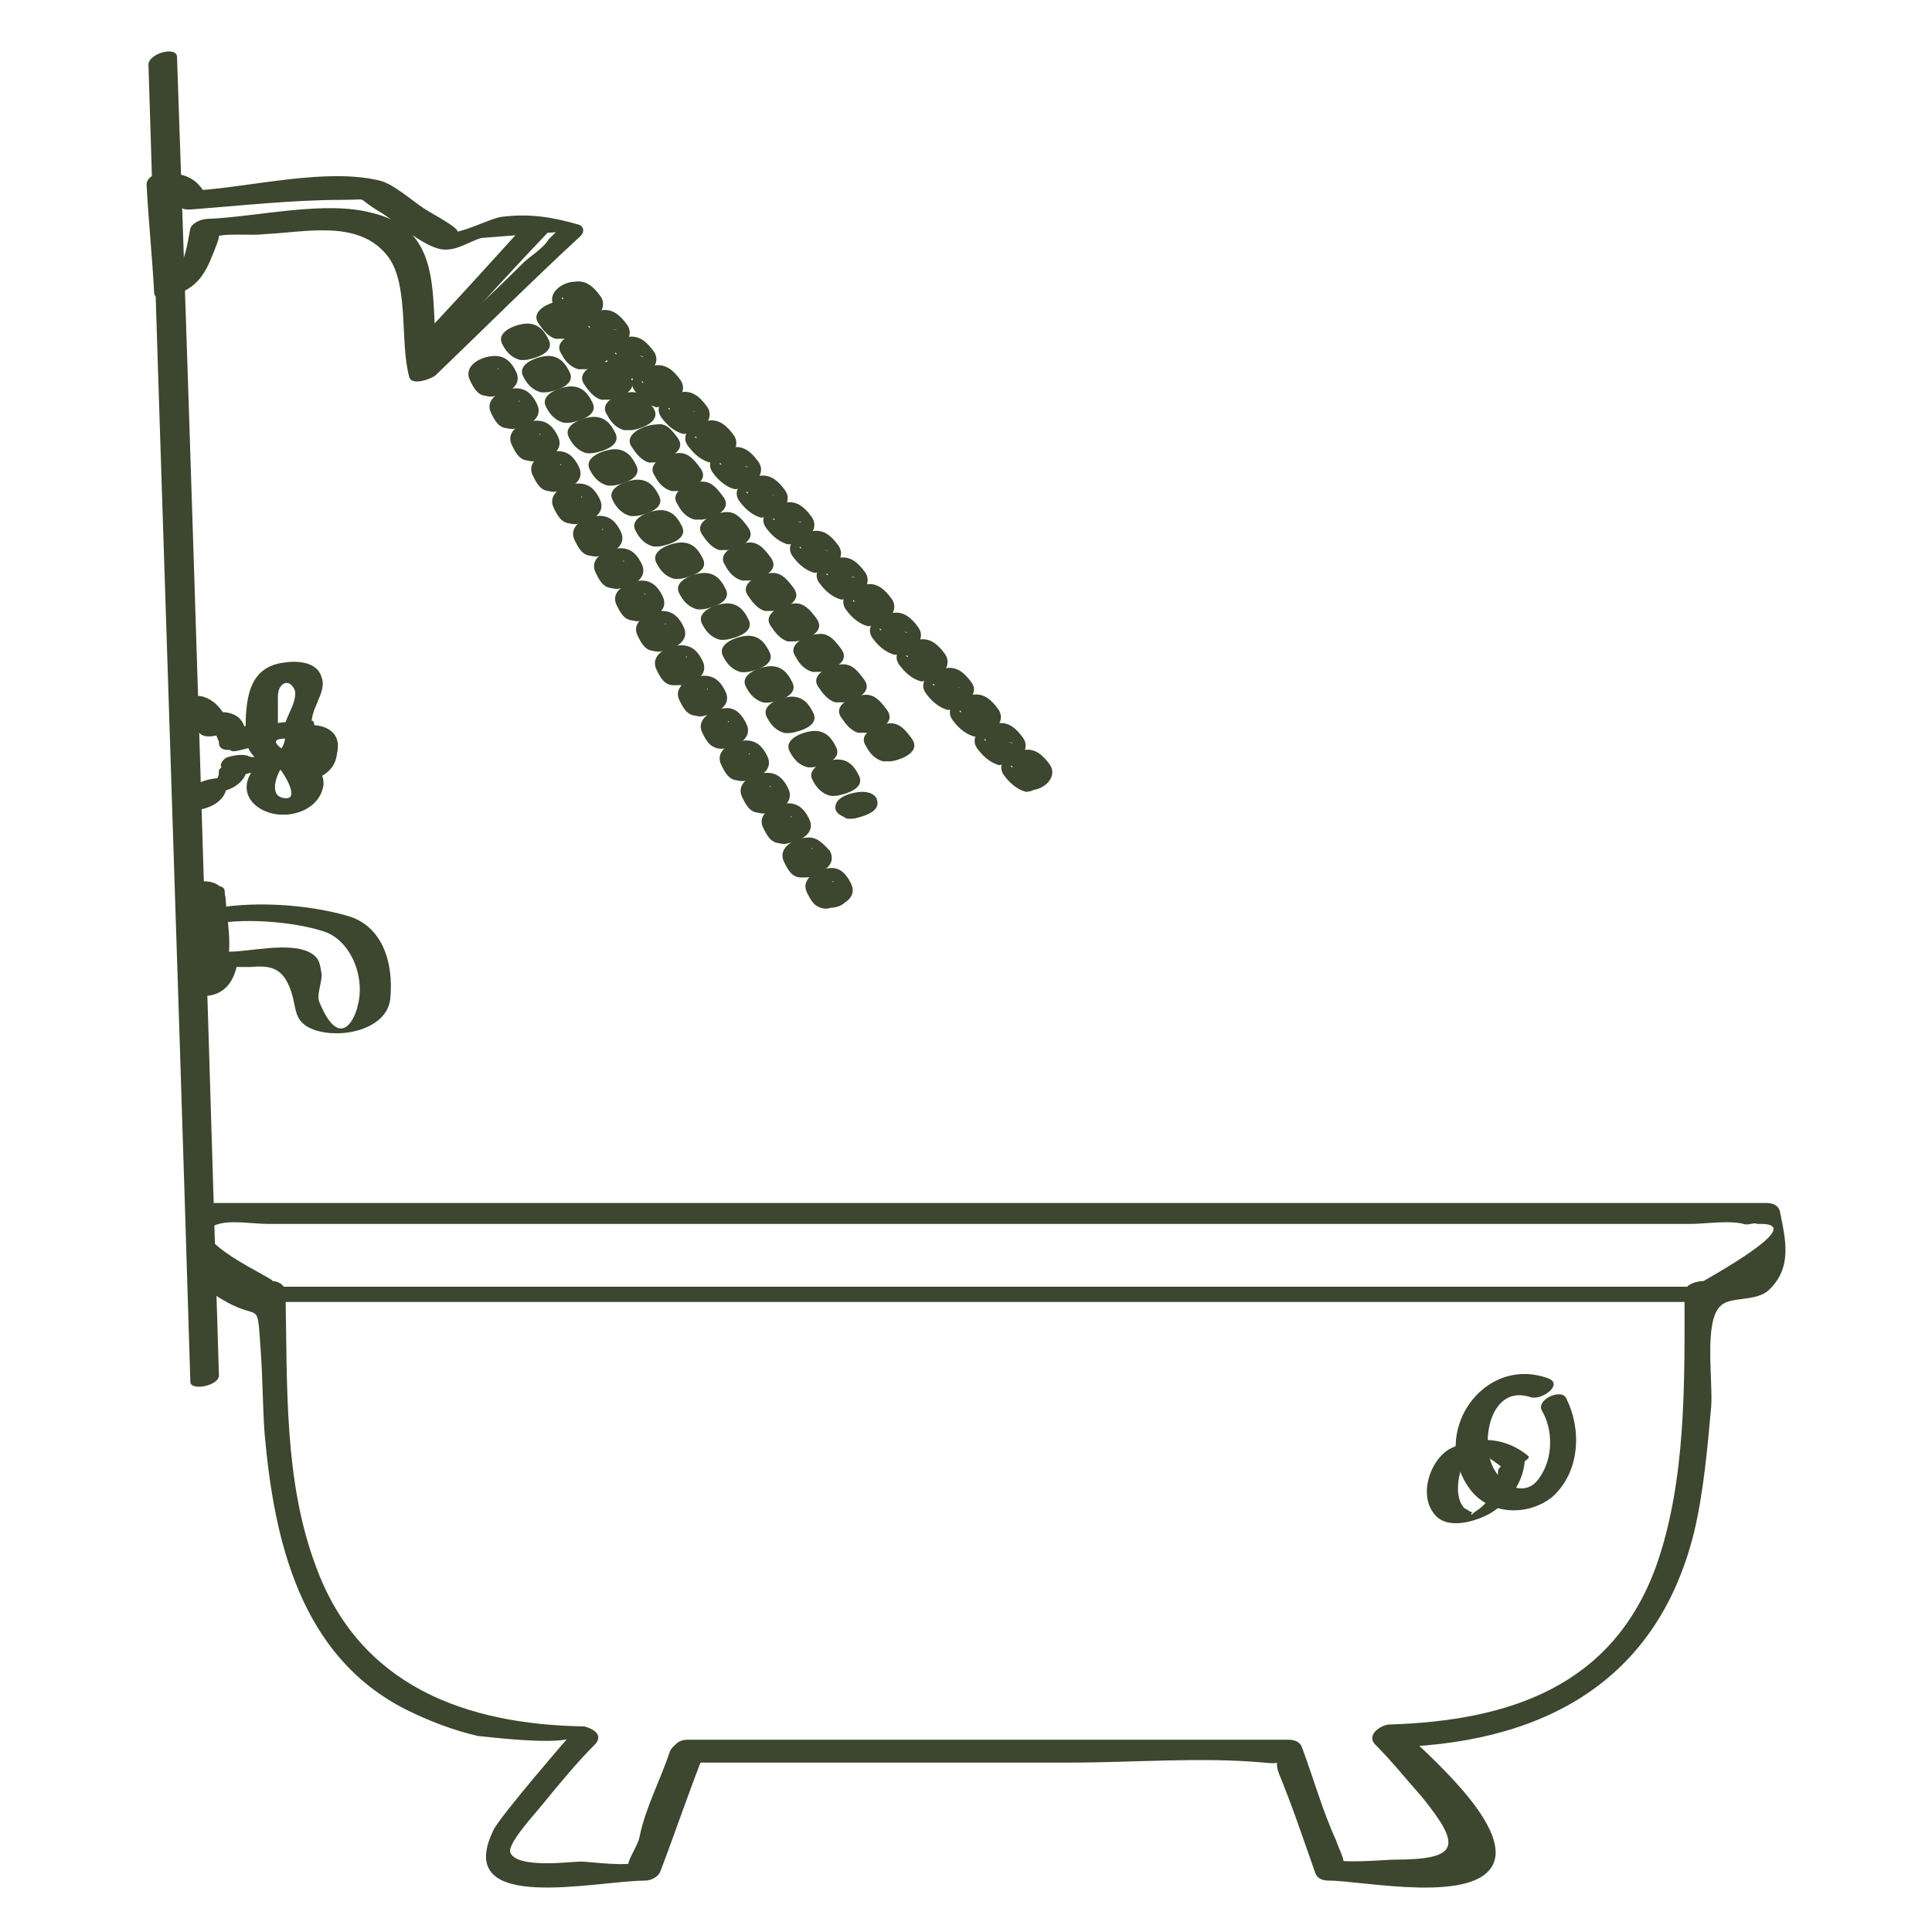 <?xml version="1.0" encoding="utf-8"?>
<!-- Generator: Adobe Illustrator 21.0.2, SVG Export Plug-In . SVG Version: 6.00 Build 0)  -->
<svg version="1.1" id="Layer_1" xmlns="http://www.w3.org/2000/svg" xmlns:xlink="http://www.w3.org/1999/xlink" x="0px" y="0px"
	 viewBox="0 0 101.5 101.5" style="enable-background:new 0 0 101.5 101.5;" xml:space="preserve">
<style type="text/css">
	.st0{fill:#3D462E;}
</style>
<g>
	<g>
		<g>
			<path class="st0" d="M35.2,92c-0.5,1.5-1.3,3-1.6,4.5c-0.1,0.6-1.2,2-0.1,1.3c-0.5,0.3-2.5,0-3,0c-0.5,0-3.4,0.4-3.7-0.5
				c-0.1-0.5,1.3-2,1.7-2.5c0.9-1.1,1.8-2.2,2.8-3.2c0.4-0.5-0.2-0.8-0.6-0.9c-6.2-0.1-11.8-2.1-14.1-8.4c-1.7-4.5-1.5-9.6-1.6-14.4
				c0-0.4-0.4-0.6-0.7-0.6c0.4,0-5.1-2.4-2.8-3c0.7-0.2,1.8,0,2.6,0c3,0,5.9,0,8.9,0c9.4,0,18.8,0,28.2,0c9.5,0,18.9,0,28.4,0
				c3.1,0,6.1,0,9.2,0c0.8,0,2-0.2,2.8,0c0.2,0.1,0.6-0.1,0.7,0c0.1,0,0.1,0,0.2,0c1.5,0,0.5,1-3,3c-0.4,0-1,0.2-1,0.6
				c0,4.7,0.1,9.9-1.5,14.4c-2.3,6.3-7.7,8.1-14,8.3c-0.4,0-1.2,0.5-0.8,1c0.9,0.9,1.7,1.9,2.5,2.8c2.1,2.6,2,3.3-1.5,3.3
				c-0.3,0-2.6,0.2-3,0c0.8,0.6,0.1-0.6,0-1c-0.7-1.5-1.2-3.3-1.8-4.9c-0.1-0.3-0.4-0.4-0.7-0.4c-10.5,0-21,0-31.6,0
				c-0.9,0-1.2,1.2-0.1,1.2c6.7,0,13.4,0,20.2,0c3.4,0,6.9-0.3,10.2,0c1.7,0.2,0.3-0.7,0.8,0.6c0.7,1.7,1.3,3.5,1.9,5.2
				c0.1,0.3,0.4,0.4,0.7,0.4c1.8,0,7.9,1.3,8.7-1c0.7-2.1-3.7-5.8-4.9-7c-0.3,0.3-0.5,0.6-0.8,1C80.7,91.7,87,88.6,89,80.5
				c0.5-2.1,0.7-4.4,0.9-6.6c0.1-1.4-0.4-4.5,0.5-5.3c0.5-0.5,1.8-0.2,2.5-0.8c1.3-1.2,0.9-2.7,0.6-4.2c-0.1-0.3-0.4-0.4-0.7-0.4
				c-27.2,0-54.5,0-81.7,0c-0.4,0-0.8,0.3-0.8,0.6c-0.6,2.4-0.4,3.5,1.6,4.6c1.8,1,1.6-0.2,1.8,2.6c0.1,1.4,0.1,2.9,0.2,4.3
				c0.5,5.7,1.9,11.7,7.4,14.5c1.2,0.6,2.5,1.1,3.8,1.4c0.1,0,5.6,0.7,5-0.2c0,0-4,4.6-4.2,5.2c-2.1,4.4,5.4,2.6,8,2.6
				c0.3,0,0.7-0.2,0.8-0.5c0.8-2.1,1.5-4.2,2.3-6.2C37,91.3,35.5,91.3,35.2,92z"/>
		</g>
	</g>
	<g>
		<g>
			<path class="st0" d="M89.5,67.6c-25,0-49.9,0-74.9,0c-0.5,0-1.7,0.8-0.6,0.8c25,0,49.9,0,74.9,0C89.4,68.3,90.5,67.6,89.5,67.6
				L89.5,67.6z"/>
		</g>
	</g>
	<g>
		<g>
			<path class="st0" d="M81,74.1c0.6,1,0.6,2.5-0.1,3.5c-0.7,1.1-1.9,0.5-2.4-0.4c-0.8-1.4-0.2-4.5,1.9-3.8c0.6,0.2,1.8-0.7,0.9-1
				c-3.4-1.2-6.2,2.9-4.1,5.8c1,1.4,3.1,1.5,4.4,0.4c1.4-1.3,1.5-3.5,0.7-5.1C82.1,72.9,80.7,73.5,81,74.1L81,74.1z"/>
		</g>
	</g>
	<g>
		<g>
			<path class="st0" d="M78.7,77.3c0,0.7-0.3,1.4-0.9,1.9c-0.1,0.1-0.3,0.2-0.4,0.3c-0.2,0.2-0.1-0.1,0,0c0.1,0.1-0.1-0.1-0.2-0.1
				c-0.1-0.1-0.2-0.1-0.3-0.2c-0.5-0.6-0.3-1.7,0-2.4c0.1-0.2,0.2-0.4,0.4-0.5c-0.2,0.1,0.1,0,0.2,0c0.5,0.1,0.9,0.4,1.3,0.7
				c0.3,0.3,1.7-0.3,1.5-0.5c-1.2-1-2.7-1.1-4.1-0.4c-1.1,0.6-1.7,2.5-0.8,3.5c0.7,0.8,2.2,0.3,2.9-0.1c1-0.6,1.7-1.6,1.8-2.7
				C80.3,76.6,78.7,76.8,78.7,77.3L78.7,77.3z"/>
		</g>
	</g>
	<g>
		<g>
			<path class="st0" d="M10.1,11c2.6-0.2,5.3-0.5,7.9-0.5c1.5,0,0.6-0.2,1.9,0.6c0.9,0.5,2.2,1.8,3.3,2c0.8,0.1,1.4-0.4,2.1-0.6
				c1.3-0.1,2.6-0.2,3.9-0.3c-0.1,0.1-0.3,0.3-0.4,0.4c-0.2,0.4-1,0.9-1.3,1.2c-1.9,1.9-3.9,3.7-5.8,5.6c0.5,0,0.9-0.1,1.4-0.1
				c-0.7-2.9,0.6-7.1-3.5-8.1c-2.5-0.7-6.1,0.2-8.7,0.3c-0.3,0-0.8,0.2-0.9,0.5c-0.2,1-0.3,2.3-1.4,2.7c0.4,0,0.7,0.1,1.1,0.1
				C9.6,13,9.4,11.1,9.3,9.3C8.9,9.5,8.6,9.7,8.2,9.9c0.4,0.3,0.8,0.6,1.2,0.9c0.3,0.5,1.8,0,1.5-0.4c-0.5-1-1.1-1.3-2.2-1.3
				C8.5,9,7.7,9.2,7.7,9.7c0.1,1.9,0.3,3.8,0.4,5.7c0,0.4,0.9,0.2,1.1,0.1c1.4-0.5,1.7-1.4,2.2-2.7c0.5-1.3-1,0-0.3-0.3
				c0.7-0.3,2-0.1,2.8-0.2c2.2-0.1,5-0.8,6.5,1.2c1.1,1.5,0.6,4.5,1.1,6.3c0.1,0.5,1.2,0.1,1.4-0.1c2.5-2.4,5-4.9,7.6-7.3
				c0.2-0.2,0.2-0.5-0.1-0.6c-1.4-0.4-2.6-0.6-4.1-0.4c-0.6,0.1-2.1,0.9-2.7,0.8c1.4,0.2-1-1-1.4-1.3c-0.6-0.4-1.5-1.2-2.2-1.4
				c-2.8-0.7-6.7,0.3-9.6,0.5C9.6,10.2,9.1,11.1,10.1,11z"/>
		</g>
	</g>
	<g>
		<g>
			<path class="st0" d="M27.4,12c-1.9,2.1-3.8,4.2-5.8,6.3C21,19,22.5,19,22.9,18.6c1.9-2.1,3.8-4.2,5.8-6.3
				C29.3,11.6,27.8,11.6,27.4,12L27.4,12z"/>
		</g>
	</g>
	<g>
		<g>
			<path class="st0" d="M54.4,40.4C54.7,40.5,54.6,40.6,54.4,40.4c0.1-0.1,0-0.1-0.1-0.2c-0.1-0.2-0.1-0.2-0.3-0.1
				c-0.2,0.1-0.4,0.1-0.6,0.2c-0.4,0.1-0.3-0.2-0.2,0c0,0.1,0.1,0.1,0.2,0.2c0,0,0.1,0.1,0.2,0.2c0,0,0,0,0,0c0.1,0.1,0.2,0,0.4-0.2
				c-0.3,0.1-0.7,0.3-0.6,0.7c0.1,0.4,0.6,0.3,0.9,0.3c0.7-0.1,1.3-0.8,0.8-1.4c-0.3-0.4-0.7-0.8-1.3-0.7c-0.7,0-1.6,0.7-1,1.4
				c0.3,0.4,0.7,0.7,1.1,0.8C54.6,41.6,55.5,40.6,54.4,40.4z"/>
			<path class="st0" d="M53,39C53.3,39,53.2,39.1,53,39c0.1-0.1,0-0.1-0.1-0.2c-0.2-0.2-0.1-0.2-0.3-0.1c-0.2,0.1-0.4,0.1-0.6,0.2
				c-0.4,0.1-0.3-0.2-0.2,0c0,0.1,0.1,0.1,0.2,0.2c0,0,0.1,0.1,0.2,0.2c0,0,0,0,0,0c0.1,0.1,0.2,0,0.4-0.2c-0.3,0.1-0.7,0.3-0.6,0.7
				c0.1,0.4,0.6,0.3,0.9,0.3c0.7-0.1,1.3-0.8,0.8-1.4c-0.3-0.4-0.7-0.8-1.3-0.7c-0.7,0-1.6,0.7-1,1.4c0.3,0.4,0.7,0.7,1.1,0.8
				C53.2,40.1,54.1,39.2,53,39z"/>
			<path class="st0" d="M51.7,37.5C51.9,37.6,51.8,37.7,51.7,37.5c0.1-0.1,0-0.1-0.1-0.2c-0.2-0.2-0.1-0.2-0.3-0.1
				c-0.2,0.1-0.4,0.1-0.6,0.2c-0.4,0.1-0.3-0.2-0.2,0c0,0.1,0.1,0.1,0.2,0.2c0,0,0.1,0.1,0.2,0.2c0,0,0,0,0,0c0.1,0.1,0.2,0,0.4-0.2
				c-0.3,0.1-0.7,0.3-0.6,0.7c0.1,0.4,0.6,0.3,0.9,0.3c0.7-0.1,1.3-0.8,0.8-1.4c-0.3-0.4-0.7-0.8-1.3-0.7c-0.7,0-1.6,0.7-1,1.4
				c0.3,0.4,0.7,0.7,1.1,0.8C51.8,38.7,52.7,37.7,51.7,37.5z"/>
			<path class="st0" d="M50.3,36.1C50.5,36.1,50.4,36.2,50.3,36.1c0.1-0.1,0-0.1-0.1-0.2c-0.2-0.2-0.1-0.2-0.3-0.1
				c-0.2,0.1-0.4,0.1-0.6,0.2c-0.4,0.1-0.3-0.2-0.2,0c0,0.1,0.1,0.1,0.2,0.2c0,0,0.1,0.1,0.2,0.2c0,0,0,0,0,0c0.1,0.1,0.2,0,0.4-0.2
				c-0.3,0.1-0.7,0.3-0.6,0.7c0.1,0.4,0.6,0.3,0.9,0.3c0.6-0.2,1.3-0.8,0.8-1.4c-0.3-0.4-0.7-0.8-1.3-0.7c-0.7,0-1.6,0.7-1,1.4
				c0.3,0.4,0.7,0.7,1.1,0.8C50.4,37.3,51.3,36.3,50.3,36.1z"/>
			<path class="st0" d="M48.9,34.6C49.1,34.7,49,34.8,48.9,34.6c0.1-0.1,0-0.1-0.1-0.2c-0.2-0.2-0.1-0.2-0.3-0.1
				c-0.2,0.1-0.4,0.1-0.6,0.2c-0.4,0.1-0.3-0.2-0.2,0c0,0.1,0.1,0.1,0.2,0.2c0,0,0.1,0.1,0.2,0.2c0,0,0,0,0,0c0.1,0.1,0.2,0,0.4-0.2
				c-0.3,0.1-0.7,0.3-0.6,0.7c0.1,0.4,0.6,0.3,0.9,0.3c0.7-0.1,1.3-0.8,0.8-1.4c-0.3-0.4-0.7-0.8-1.3-0.7c-0.7,0-1.6,0.7-1,1.4
				c0.3,0.4,0.7,0.7,1.1,0.8C49,35.8,49.9,34.8,48.9,34.6z"/>
			<path class="st0" d="M47.5,33.2C47.8,33.2,47.6,33.3,47.5,33.2c0.1-0.1,0-0.1-0.1-0.2c-0.2-0.2-0.1-0.2-0.3-0.1
				c-0.2,0.1-0.4,0.1-0.6,0.2c-0.4,0.1-0.3-0.2-0.2,0c0,0.1,0.1,0.1,0.2,0.2c0,0,0.1,0.1,0.2,0.2c0,0,0,0,0,0c0.1,0.1,0.2,0,0.4-0.2
				c-0.3,0.1-0.7,0.3-0.6,0.7c0.1,0.4,0.6,0.3,0.9,0.3c0.7-0.1,1.3-0.8,0.8-1.4c-0.3-0.4-0.7-0.8-1.3-0.7c-0.7,0-1.6,0.7-1,1.4
				c0.3,0.4,0.7,0.7,1.1,0.8C47.6,34.4,48.5,33.4,47.5,33.2z"/>
			<path class="st0" d="M46.1,31.7C46.4,31.8,46.3,31.9,46.1,31.7c0.1-0.1,0-0.1-0.1-0.2c-0.2-0.2-0.1-0.2-0.3-0.1
				c-0.2,0.1-0.4,0.1-0.6,0.2c-0.4,0.1-0.3-0.2-0.2,0c0,0.1,0.1,0.1,0.2,0.2c0,0,0.1,0.1,0.2,0.2c0,0,0,0,0,0c0.1,0.1,0.2,0,0.4-0.2
				c-0.3,0.1-0.7,0.3-0.6,0.7c0.1,0.4,0.6,0.3,0.9,0.3c0.7-0.1,1.3-0.8,0.8-1.4c-0.3-0.4-0.7-0.8-1.3-0.7c-0.7,0-1.6,0.7-1,1.4
				c0.3,0.4,0.7,0.7,1.1,0.8C46.2,32.9,47.1,31.9,46.1,31.7z"/>
			<path class="st0" d="M44.7,30.3C45,30.3,44.9,30.4,44.7,30.3c0.1-0.1,0-0.1-0.1-0.2c-0.2-0.2-0.1-0.2-0.3-0.1
				c-0.2,0.1-0.4,0.1-0.6,0.2c-0.4,0.1-0.3-0.2-0.2,0c0,0.1,0.1,0.1,0.2,0.2c0,0,0.1,0.1,0.2,0.2c0,0,0,0,0,0c0.1,0.1,0.2,0,0.4-0.2
				c-0.3,0.1-0.7,0.3-0.6,0.7c0.1,0.4,0.6,0.3,0.9,0.3c0.7-0.1,1.3-0.8,0.8-1.4c-0.3-0.4-0.7-0.8-1.3-0.7c-0.7,0-1.6,0.7-1,1.4
				c0.3,0.4,0.7,0.7,1.1,0.8C44.9,31.5,45.7,30.5,44.7,30.3z"/>
			<path class="st0" d="M43.3,28.9C43.6,28.9,43.5,29,43.3,28.9c0.1-0.1,0-0.1-0.1-0.2c-0.2-0.2-0.1-0.2-0.3-0.1
				c-0.2,0.1-0.4,0.1-0.6,0.2c-0.4,0.1-0.3-0.2-0.2,0c0,0.1,0.1,0.1,0.2,0.2c0,0,0.1,0.1,0.2,0.2c0,0,0,0,0,0c0.1,0.1,0.2,0,0.4-0.2
				c-0.3,0.1-0.7,0.3-0.6,0.7c0.1,0.4,0.6,0.3,0.9,0.3c0.7-0.1,1.3-0.8,0.8-1.4c-0.3-0.4-0.7-0.8-1.3-0.7c-0.7,0-1.6,0.7-1,1.4
				c0.3,0.4,0.7,0.7,1.1,0.8C43.5,30,44.3,29,43.3,28.9z"/>
			<path class="st0" d="M41.9,27.4C42.2,27.4,42.1,27.5,41.9,27.4c0.1-0.1,0-0.1-0.1-0.2c-0.2-0.2-0.1-0.2-0.3-0.1
				c-0.2,0.1-0.4,0.1-0.6,0.2c-0.4,0.1-0.3-0.2-0.2,0c0,0.1,0.1,0.1,0.2,0.2c0,0,0.1,0.1,0.2,0.2c0,0,0,0,0,0c0.1,0.1,0.2,0,0.4-0.2
				c-0.3,0.1-0.7,0.3-0.6,0.7c0.1,0.4,0.6,0.3,0.9,0.3c0.7-0.1,1.3-0.8,0.8-1.4c-0.3-0.4-0.7-0.8-1.3-0.7c-0.7,0-1.6,0.7-1,1.4
				c0.3,0.4,0.7,0.7,1.1,0.8C42.1,28.6,43,27.6,41.9,27.4z"/>
			<path class="st0" d="M40.5,26C40.8,26,40.7,26.1,40.5,26c0.1-0.1,0-0.1-0.1-0.2c-0.2-0.2-0.1-0.2-0.3-0.1
				c-0.2,0.1-0.4,0.1-0.6,0.2c-0.4,0.1-0.3-0.2-0.2,0c0,0.1,0.1,0.1,0.2,0.2c0,0,0.1,0.1,0.2,0.2c0,0,0,0,0,0c0.1,0.1,0.2,0,0.4-0.2
				c-0.3,0.1-0.7,0.3-0.6,0.7c0.1,0.4,0.6,0.3,0.9,0.3c0.7-0.1,1.3-0.8,0.8-1.4c-0.3-0.4-0.7-0.8-1.3-0.7c-0.7,0-1.6,0.7-1,1.4
				c0.3,0.4,0.7,0.7,1.1,0.8C40.7,27.1,41.6,26.1,40.5,26z"/>
			<path class="st0" d="M39.1,24.5C39.4,24.5,39.3,24.6,39.1,24.5c0.1-0.1,0-0.1-0.1-0.2c-0.2-0.2-0.1-0.2-0.3-0.1
				c-0.2,0.1-0.4,0.1-0.6,0.2c-0.4,0.1-0.3-0.2-0.2,0c0,0.1,0.1,0.1,0.2,0.2c0,0,0.1,0.1,0.2,0.2c0,0,0,0,0,0c0.1,0.1,0.2,0,0.4-0.2
				c-0.3,0.1-0.7,0.3-0.6,0.7c0.1,0.4,0.6,0.3,0.9,0.3c0.7-0.1,1.3-0.8,0.8-1.4c-0.3-0.4-0.7-0.8-1.3-0.7c-0.7,0-1.6,0.7-1,1.4
				c0.3,0.4,0.7,0.7,1.1,0.8C39.3,25.7,40.2,24.7,39.1,24.5z"/>
			<path class="st0" d="M37.8,23.1C38,23.1,37.9,23.2,37.8,23.1c0.1-0.1,0-0.1-0.1-0.2c-0.2-0.2-0.1-0.2-0.3-0.1
				c-0.2,0.1-0.4,0.1-0.6,0.2c-0.4,0.1-0.3-0.2-0.2,0c0,0.1,0.1,0.1,0.2,0.2c0,0,0.1,0.1,0.2,0.2c0,0,0,0,0,0c0.1,0.1,0.2,0,0.4-0.2
				c-0.3,0.1-0.7,0.3-0.6,0.7c0.1,0.4,0.6,0.3,0.9,0.3c0.7-0.1,1.3-0.8,0.8-1.4c-0.3-0.4-0.7-0.8-1.3-0.7c-0.7,0-1.6,0.7-1,1.4
				c0.3,0.4,0.7,0.7,1.1,0.8C37.9,24.2,38.8,23.2,37.8,23.1z"/>
			<path class="st0" d="M36.4,21.6C36.6,21.6,36.5,21.7,36.4,21.6c0.1-0.1,0-0.1-0.1-0.2c-0.2-0.2-0.1-0.2-0.3-0.1
				c-0.2,0.1-0.4,0.1-0.6,0.2c-0.4,0.1-0.3-0.2-0.2,0c0,0.1,0.1,0.1,0.2,0.2c0,0,0.1,0.1,0.2,0.2c0,0,0,0,0,0c0.1,0.1,0.2,0,0.4-0.2
				c-0.3,0.1-0.7,0.3-0.6,0.7c0.1,0.4,0.6,0.3,0.9,0.3c0.7-0.1,1.3-0.8,0.8-1.4c-0.3-0.4-0.7-0.8-1.3-0.7c-0.7,0-1.6,0.7-1,1.4
				c0.3,0.4,0.7,0.7,1.1,0.8C36.5,22.8,37.4,21.8,36.4,21.6z"/>
			<path class="st0" d="M35,20.2C35.2,20.2,35.1,20.3,35,20.2c0.1-0.1,0-0.1-0.1-0.2c-0.2-0.2-0.1-0.2-0.3-0.1
				c-0.2,0.1-0.4,0.1-0.6,0.2c-0.4,0.1-0.3-0.2-0.2,0c0,0.1,0.1,0.1,0.2,0.2c0,0,0.1,0.1,0.2,0.2c0,0,0,0,0,0c0.1,0.1,0.2,0,0.4-0.2
				c-0.3,0.1-0.7,0.3-0.6,0.7c0.1,0.4,0.6,0.3,0.9,0.3c0.7-0.1,1.3-0.8,0.8-1.4c-0.3-0.4-0.7-0.8-1.3-0.7c-0.7,0-1.6,0.7-1,1.4
				c0.3,0.4,0.7,0.7,1.1,0.8C35.1,21.3,36,20.3,35,20.2z"/>
			<path class="st0" d="M33.6,18.7C33.9,18.7,33.8,18.8,33.6,18.7c0.1-0.1,0-0.1-0.1-0.2c-0.2-0.2-0.1-0.2-0.3-0.1
				c-0.2,0.1-0.4,0.1-0.6,0.2c-0.4,0.1-0.3-0.2-0.2,0c0,0.1,0.1,0.1,0.2,0.2c0,0,0.1,0.1,0.2,0.2c0,0,0,0,0,0c0.1,0.1,0.2,0,0.4-0.2
				c-0.3,0.1-0.7,0.3-0.6,0.7c0.1,0.4,0.6,0.3,0.9,0.3c0.7-0.1,1.3-0.8,0.8-1.4c-0.3-0.4-0.7-0.8-1.3-0.7c-0.7,0-1.6,0.7-1,1.4
				c0.3,0.4,0.7,0.7,1.1,0.8C33.7,19.9,34.6,18.9,33.6,18.7z"/>
			<path class="st0" d="M32.2,17.3C32.5,17.3,32.4,17.4,32.2,17.3c0.1-0.1,0-0.1-0.1-0.2C32,16.9,32,16.8,31.8,17
				c-0.2,0.1-0.4,0.1-0.6,0.2c-0.4,0.1-0.3-0.2-0.2,0c0,0.1,0.1,0.1,0.2,0.2c0,0,0.1,0.1,0.2,0.2c0,0,0,0,0,0c0.1,0.1,0.2,0,0.4-0.2
				c-0.3,0.1-0.7,0.3-0.6,0.7c0.1,0.4,0.6,0.3,0.9,0.3c0.7-0.1,1.3-0.8,0.8-1.4c-0.3-0.4-0.7-0.8-1.3-0.7c-0.7,0-1.6,0.7-1,1.4
				c0.3,0.4,0.7,0.7,1.1,0.8C32.3,18.4,33.2,17.4,32.2,17.3z"/>
			<path class="st0" d="M30.8,15.8C31.1,15.9,31,15.9,30.8,15.8c0.1-0.1,0-0.1-0.1-0.2c-0.2-0.2-0.1-0.2-0.3-0.1
				c-0.2,0.1-0.4,0.1-0.6,0.2c-0.4,0.1-0.3-0.2-0.2,0c0,0.1,0.1,0.1,0.2,0.2c0,0,0.1,0.1,0.2,0.2c0,0,0,0,0,0c0.1,0.1,0.2,0,0.4-0.2
				c-0.3,0.1-0.7,0.3-0.6,0.7c0.1,0.4,0.6,0.3,0.9,0.3c0.7-0.1,1.3-0.8,0.8-1.4c-0.3-0.4-0.7-0.8-1.3-0.7c-0.7,0-1.6,0.7-1,1.4
				c0.3,0.4,0.7,0.7,1.1,0.8C31,17,31.8,16,30.8,15.8z"/>
		</g>
	</g>
	<g>
		<g>
			<path class="st0" d="M47.4,39.2c-0.1,0-0.4-0.7-0.5-0.6c-0.3,0.1-0.5,0.1-0.8,0.2c-0.1,0,0.1,0.2,0.1,0.3c0,0.1,0.2,0.4,0.3,0.3
				c0.2-0.1,0.4-0.1,0.6-0.2c0,0-0.1,0-0.1,0c-0.2,0-0.8,0.2-0.9,0.5c0,0.3,0.5,0.3,0.7,0.3c0.6-0.1,1.6-0.5,1.1-1.2
				c-0.3-0.4-0.6-0.8-1.1-0.8c-0.6,0-1.8,0.5-1.3,1.2c0.2,0.4,0.5,0.7,0.9,0.8c0.4,0,0.8,0,1.1-0.3C47.7,39.5,47.7,39.3,47.4,39.2z"
				/>
			<path class="st0" d="M46.1,37.7c-0.1,0-0.4-0.7-0.5-0.6c-0.3,0.1-0.5,0.1-0.8,0.2c-0.1,0,0.1,0.2,0.1,0.3c0,0.1,0.2,0.3,0.3,0.3
				c0.2-0.1,0.4-0.1,0.6-0.2c0,0-0.1,0-0.1,0c-0.2,0-0.8,0.2-0.9,0.5c0,0.3,0.5,0.3,0.7,0.3c0.6-0.1,1.6-0.5,1.1-1.2
				c-0.3-0.4-0.6-0.8-1.1-0.8c-0.6,0-1.8,0.5-1.3,1.2c0.2,0.3,0.5,0.7,0.9,0.8c0.4,0,0.8,0,1.1-0.3C46.5,38,46.5,37.7,46.1,37.7z"/>
			<path class="st0" d="M44.9,36.1c-0.1,0-0.4-0.7-0.5-0.6c-0.3,0.1-0.5,0.1-0.8,0.2c-0.1,0,0.1,0.2,0.1,0.3c0,0.1,0.2,0.3,0.3,0.3
				c0.2-0.1,0.4-0.1,0.6-0.2c0,0-0.1,0-0.1,0c-0.2,0-0.8,0.2-0.9,0.5c0,0.3,0.5,0.3,0.7,0.3c0.6-0.1,1.6-0.5,1.1-1.2
				c-0.3-0.4-0.6-0.8-1.1-0.8c-0.6,0-1.8,0.5-1.3,1.2c0.2,0.3,0.5,0.7,0.9,0.8c0.4,0,0.8,0,1.1-0.3C45.3,36.4,45.2,36.1,44.9,36.1z"
				/>
			<path class="st0" d="M43.7,34.5c-0.1,0-0.4-0.7-0.5-0.6c-0.3,0.1-0.5,0.1-0.8,0.2c-0.1,0,0.1,0.2,0.1,0.3c0,0.1,0.2,0.3,0.3,0.3
				c0.2-0.1,0.4-0.1,0.6-0.2c0,0-0.1,0-0.1,0c-0.2,0-0.8,0.2-0.9,0.5c0,0.3,0.5,0.3,0.7,0.3c0.6-0.1,1.6-0.5,1.1-1.2
				c-0.3-0.4-0.6-0.8-1.1-0.8c-0.6,0-1.8,0.5-1.3,1.2c0.2,0.4,0.5,0.7,0.9,0.8c0.4,0,0.8,0,1.1-0.3C44,34.8,44,34.5,43.7,34.5z"/>
			<path class="st0" d="M42.4,32.9c-0.1,0-0.4-0.7-0.5-0.6c-0.3,0.1-0.5,0.1-0.8,0.2c-0.1,0,0.1,0.2,0.1,0.3c0,0.1,0.2,0.4,0.3,0.3
				c0.2-0.1,0.4-0.1,0.6-0.2c0,0-0.1,0-0.1,0c-0.2,0-0.8,0.2-0.9,0.5c0,0.3,0.5,0.3,0.7,0.3c0.6-0.1,1.6-0.5,1.1-1.2
				c-0.3-0.4-0.6-0.8-1.1-0.8c-0.6,0-1.8,0.5-1.3,1.2c0.2,0.3,0.5,0.7,0.9,0.8c0.4,0,0.8,0,1.1-0.3C42.8,33.2,42.8,32.9,42.4,32.9z"
				/>
			<path class="st0" d="M41.2,31.3c-0.1,0-0.4-0.7-0.5-0.6c-0.3,0.1-0.5,0.1-0.8,0.2c-0.1,0,0.1,0.2,0.1,0.3c0,0.1,0.2,0.4,0.3,0.3
				c0.2-0.1,0.4-0.1,0.6-0.2c0,0-0.1,0-0.1,0c-0.2,0-0.8,0.2-0.9,0.5c0,0.3,0.5,0.3,0.7,0.3c0.6-0.1,1.6-0.5,1.1-1.2
				c-0.3-0.4-0.6-0.8-1.1-0.8c-0.6,0-1.8,0.5-1.3,1.2c0.2,0.3,0.5,0.7,0.9,0.8c0.4,0,0.8,0,1.1-0.3C41.6,31.6,41.6,31.3,41.2,31.3z"
				/>
			<path class="st0" d="M40,29.7c-0.1,0-0.4-0.7-0.5-0.6c-0.3,0.1-0.5,0.1-0.8,0.2c-0.1,0,0.1,0.2,0.1,0.3c0,0.1,0.2,0.4,0.3,0.3
				c0.2-0.1,0.4-0.1,0.6-0.2c0,0-0.1,0-0.1,0c-0.2,0-0.8,0.2-0.9,0.5c0,0.3,0.5,0.3,0.7,0.3c0.6-0.1,1.6-0.5,1.1-1.2
				c-0.3-0.4-0.6-0.8-1.1-0.8c-0.6,0-1.8,0.5-1.3,1.2c0.2,0.4,0.5,0.7,0.9,0.8c0.4,0,0.8,0,1.1-0.3C40.3,30,40.3,29.8,40,29.7z"/>
			<path class="st0" d="M38.8,28.1c-0.1,0-0.4-0.7-0.5-0.6c-0.3,0.1-0.5,0.1-0.8,0.2c-0.1,0,0.1,0.2,0.1,0.3c0,0.1,0.2,0.4,0.3,0.3
				c0.2-0.1,0.4-0.1,0.6-0.2c0,0-0.1,0-0.1,0c-0.2,0-0.8,0.2-0.9,0.5c0,0.3,0.5,0.3,0.7,0.3c0.6-0.1,1.6-0.5,1.1-1.2
				c-0.3-0.4-0.6-0.8-1.1-0.8c-0.6,0-1.8,0.5-1.3,1.2c0.2,0.3,0.5,0.7,0.9,0.8c0.4,0,0.8,0,1.1-0.3C39.1,28.4,39.1,28.2,38.8,28.1z"
				/>
			<path class="st0" d="M37.5,26.5c-0.1,0-0.4-0.7-0.5-0.6c-0.3,0.1-0.5,0.1-0.8,0.2c-0.1,0,0.1,0.2,0.1,0.3c0,0.1,0.2,0.3,0.3,0.3
				c0.2-0.1,0.4-0.1,0.6-0.2c0,0-0.1,0-0.1,0c-0.2,0-0.8,0.2-0.9,0.5c0,0.3,0.5,0.3,0.7,0.3c0.6-0.1,1.6-0.5,1.1-1.2
				c-0.3-0.4-0.6-0.8-1.1-0.8c-0.6,0-1.8,0.5-1.3,1.2c0.2,0.4,0.5,0.7,0.9,0.8c0.4,0,0.8,0,1.1-0.3C37.9,26.8,37.9,26.6,37.5,26.5z"
				/>
			<path class="st0" d="M36.3,25c-0.1,0-0.4-0.7-0.5-0.6c-0.3,0.1-0.5,0.1-0.8,0.2c-0.1,0,0.1,0.2,0.1,0.3c0,0.1,0.2,0.3,0.3,0.3
				c0.2-0.1,0.4-0.1,0.6-0.2c0,0-0.1,0-0.1,0c-0.2,0-0.8,0.2-0.9,0.5c0,0.3,0.5,0.3,0.7,0.3c0.6-0.1,1.6-0.5,1.1-1.2
				c-0.3-0.4-0.6-0.8-1.1-0.8c-0.6,0-1.8,0.5-1.3,1.2c0.2,0.4,0.5,0.7,0.9,0.8c0.4,0,0.8,0,1.1-0.3C36.7,25.2,36.6,25,36.3,25z"/>
			<path class="st0" d="M35.1,23.4c-0.1,0-0.4-0.7-0.5-0.6c-0.3,0.1-0.5,0.1-0.8,0.2c-0.1,0,0.1,0.2,0.1,0.3c0,0.1,0.2,0.4,0.3,0.3
				c0.2-0.1,0.4-0.1,0.6-0.2c0,0-0.1,0-0.1,0c-0.2,0-0.8,0.2-0.9,0.5c0,0.3,0.5,0.3,0.7,0.3c0.6-0.1,1.6-0.5,1.1-1.2
				c-0.3-0.4-0.6-0.8-1.1-0.7c-0.6,0-1.8,0.5-1.3,1.2c0.2,0.3,0.5,0.7,0.9,0.8c0.4,0,0.8,0,1.1-0.3C35.4,23.7,35.4,23.4,35.1,23.4z"
				/>
			<path class="st0" d="M33.8,21.8c-0.1,0-0.4-0.7-0.5-0.6c-0.3,0.1-0.5,0.1-0.8,0.2c-0.1,0,0.1,0.2,0.1,0.3c0,0.1,0.2,0.4,0.3,0.3
				c0.2-0.1,0.4-0.1,0.6-0.2c0,0-0.1,0-0.1,0c-0.2,0-0.8,0.2-0.9,0.5c0,0.3,0.5,0.3,0.7,0.3c0.6-0.1,1.6-0.5,1.1-1.2
				c-0.3-0.4-0.6-0.8-1.1-0.8c-0.6,0-1.8,0.5-1.3,1.2c0.2,0.4,0.5,0.7,0.9,0.8c0.4,0,0.8,0,1.1-0.3C34.2,22.1,34.2,21.8,33.8,21.8z"
				/>
			<path class="st0" d="M32.6,20.2c-0.1,0-0.4-0.7-0.5-0.6c-0.3,0.1-0.5,0.1-0.8,0.2c-0.1,0,0.1,0.2,0.1,0.3c0,0.1,0.2,0.3,0.3,0.3
				c0.2-0.1,0.4-0.1,0.6-0.2c0,0-0.1,0-0.1,0c-0.2,0-0.8,0.2-0.9,0.5c0,0.3,0.5,0.3,0.7,0.3c0.6-0.1,1.6-0.5,1.1-1.2
				C32.8,19.3,32.5,19,32,19c-0.6,0-1.8,0.5-1.3,1.2c0.2,0.3,0.5,0.7,0.9,0.8c0.4,0,0.8,0,1.1-0.3C33,20.5,33,20.2,32.6,20.2z"/>
			<path class="st0" d="M31.4,18.6c-0.1,0-0.4-0.7-0.5-0.6c-0.3,0.1-0.5,0.1-0.8,0.2c-0.1,0,0.1,0.2,0.1,0.3c0,0.1,0.2,0.4,0.3,0.3
				c0.2-0.1,0.4-0.1,0.6-0.2c0,0-0.1,0-0.1,0c-0.2,0-0.8,0.2-0.9,0.5c0,0.3,0.5,0.3,0.7,0.3c0.6-0.1,1.6-0.5,1.1-1.2
				c-0.3-0.4-0.6-0.8-1.1-0.8c-0.6,0-1.8,0.5-1.3,1.2c0.2,0.4,0.5,0.7,0.9,0.8c0.4,0,0.8,0,1.1-0.3C31.7,18.9,31.7,18.6,31.4,18.6z"
				/>
			<path class="st0" d="M30.2,17c-0.1,0-0.4-0.7-0.5-0.6c-0.3,0.1-0.5,0.1-0.8,0.2c-0.1,0,0.1,0.2,0.1,0.3c0,0.1,0.2,0.3,0.3,0.3
				c0.2-0.1,0.4-0.1,0.6-0.2c0,0-0.1,0-0.1,0c-0.2,0-0.8,0.2-0.9,0.5c0,0.3,0.5,0.3,0.7,0.3c0.6-0.1,1.6-0.5,1.1-1.2
				c-0.3-0.4-0.6-0.8-1.1-0.8c-0.6,0-1.8,0.5-1.3,1.2c0.2,0.3,0.5,0.7,0.9,0.8c0.4,0,0.8,0,1.1-0.3C30.5,17.3,30.5,17.1,30.2,17z"/>
		</g>
	</g>
	<g>
		<g>
			<path class="st0" d="M45.5,42.4c0,0-0.2-0.3-0.2-0.3c-0.3,0.1-0.5,0.1-0.8,0.2c-0.1,0-0.1,0,0,0.1c0.1,0.3,0.3,0.3,0.7,0
				c-0.2,0-0.9,0.2-0.9,0.4c0,0.3,0.5,0.2,0.6,0.2c0.4-0.1,1.2-0.3,1.2-0.8c0-0.5-0.5-0.6-0.8-0.6c-0.4,0-1.3,0.2-1.4,0.7
				c-0.1,0.4,0.3,0.6,0.7,0.7c0.3,0,0.8-0.1,1.1-0.3C45.9,42.6,45.8,42.4,45.5,42.4z"/>
			<path class="st0" d="M44.7,41.2c0,0-0.5-0.8-0.5-0.7c-0.3,0.1-0.5,0.1-0.8,0.2c-0.2,0,0.1,0.3,0.1,0.3c0.3,0.4,0.1,0.3,0.8,0.2
				c-0.2,0-0.9,0.2-0.9,0.4c0,0.3,0.5,0.2,0.6,0.2c0.5-0.1,1.5-0.4,1.1-1.1c-0.2-0.4-0.5-0.8-1.1-0.8c-0.5,0-1.7,0.4-1.3,1.1
				c0.2,0.4,0.5,0.7,0.9,0.8c0.3,0,0.8-0.1,1.1-0.3C45,41.4,45,41.3,44.7,41.2z"/>
			<path class="st0" d="M43.5,39.6c0,0-0.5-0.8-0.5-0.7c-0.3,0.1-0.5,0.1-0.8,0.2c-0.2,0,0.1,0.3,0.1,0.4c0.3,0.4,0.1,0.3,0.8,0.2
				c-0.2,0-0.9,0.2-0.9,0.4c0,0.3,0.5,0.2,0.6,0.2c0.5-0.1,1.5-0.4,1.1-1.1c-0.2-0.4-0.5-0.8-1.1-0.8c-0.5,0-1.7,0.4-1.3,1.1
				c0.2,0.4,0.5,0.7,0.9,0.8c0.3,0,0.8-0.1,1.1-0.3C43.9,39.8,43.8,39.6,43.5,39.6z"/>
			<path class="st0" d="M42.3,37.9c0,0-0.5-0.8-0.5-0.7c-0.3,0.1-0.5,0.1-0.8,0.2c-0.2,0,0.1,0.3,0.1,0.3c0.3,0.4,0.1,0.3,0.8,0.2
				c-0.2,0-0.9,0.2-0.9,0.4c0,0.3,0.5,0.2,0.6,0.2c0.5-0.1,1.5-0.4,1.1-1.1c-0.2-0.4-0.5-0.8-1.1-0.8c-0.5,0-1.7,0.4-1.3,1.1
				c0.2,0.4,0.5,0.7,0.9,0.8c0.3,0,0.8-0.1,1.1-0.3C42.7,38.1,42.7,38,42.3,37.9z"/>
			<path class="st0" d="M41.2,36.3c0,0-0.5-0.8-0.5-0.7c-0.3,0.1-0.5,0.1-0.8,0.2c-0.2,0,0.1,0.3,0.1,0.3c0.3,0.4,0.1,0.3,0.8,0.2
				c-0.2,0-0.9,0.2-0.9,0.4c0,0.3,0.5,0.2,0.6,0.2c0.5-0.1,1.5-0.4,1.1-1.1c-0.2-0.4-0.5-0.8-1.1-0.8c-0.5,0-1.7,0.4-1.3,1.1
				c0.2,0.4,0.5,0.7,0.9,0.8c0.3,0,0.8-0.1,1.1-0.3C41.5,36.5,41.5,36.4,41.2,36.3z"/>
			<path class="st0" d="M40,34.7c0,0-0.5-0.8-0.5-0.7c-0.3,0.1-0.5,0.1-0.8,0.2c-0.2,0,0.1,0.3,0.1,0.3c0.3,0.4,0.1,0.3,0.8,0.2
				c-0.2,0-0.9,0.2-0.9,0.4c0,0.3,0.5,0.2,0.6,0.2c0.5-0.1,1.5-0.4,1.1-1.1c-0.2-0.4-0.5-0.8-1.1-0.8c-0.5,0-1.7,0.4-1.3,1.1
				c0.2,0.4,0.5,0.7,0.9,0.8c0.3,0,0.8-0.1,1.1-0.3C40.4,34.9,40.3,34.7,40,34.7z"/>
			<path class="st0" d="M38.9,33c0,0-0.5-0.8-0.5-0.7c-0.3,0.1-0.5,0.1-0.8,0.2c-0.2,0,0.1,0.3,0.1,0.3c0.3,0.4,0.1,0.3,0.8,0.2
				c-0.2,0-0.9,0.2-0.9,0.4c0,0.3,0.5,0.2,0.6,0.2c0.5-0.1,1.5-0.4,1.1-1.1c-0.2-0.4-0.5-0.8-1.1-0.8c-0.5,0-1.7,0.4-1.3,1.1
				c0.2,0.4,0.5,0.7,0.9,0.8c0.3,0,0.8-0.1,1.1-0.3C39.2,33.2,39.2,33.1,38.9,33z"/>
			<path class="st0" d="M37.7,31.4c0,0-0.5-0.8-0.5-0.7c-0.3,0.1-0.5,0.1-0.8,0.2c-0.2,0,0.1,0.3,0.1,0.3c0.3,0.4,0.1,0.3,0.8,0.2
				c-0.2,0-0.9,0.2-0.9,0.4c0,0.3,0.5,0.2,0.6,0.2c0.5-0.1,1.5-0.4,1.1-1.1c-0.2-0.4-0.5-0.8-1.1-0.8c-0.5,0-1.7,0.4-1.3,1.1
				c0.2,0.4,0.5,0.7,0.9,0.8c0.3,0,0.8-0.1,1.1-0.3C38,31.6,38,31.4,37.7,31.4z"/>
			<path class="st0" d="M36.5,29.8c0,0-0.5-0.8-0.5-0.7c-0.3,0.1-0.5,0.1-0.8,0.2c-0.2,0,0.1,0.3,0.1,0.3c0.3,0.4,0.1,0.3,0.8,0.2
				c-0.2,0-0.9,0.2-0.9,0.4c0,0.3,0.5,0.2,0.6,0.2c0.5-0.1,1.5-0.4,1.1-1.1c-0.2-0.4-0.5-0.8-1.1-0.8c-0.5,0-1.7,0.4-1.3,1.1
				c0.2,0.4,0.5,0.7,0.9,0.8c0.3,0,0.8-0.1,1.1-0.3C36.9,30,36.8,29.8,36.5,29.8z"/>
			<path class="st0" d="M35.4,28.1c0,0-0.5-0.8-0.5-0.7c-0.3,0.1-0.5,0.1-0.8,0.2c-0.2,0,0.1,0.3,0.1,0.3c0.3,0.4,0.1,0.3,0.8,0.2
				c-0.2,0-0.9,0.2-0.9,0.4c0,0.3,0.5,0.2,0.6,0.2c0.5-0.1,1.5-0.4,1.1-1.1c-0.2-0.4-0.5-0.8-1.1-0.8c-0.5,0-1.7,0.4-1.3,1.1
				c0.2,0.4,0.5,0.7,0.9,0.8c0.3,0,0.8-0.1,1.1-0.3C35.7,28.3,35.7,28.2,35.4,28.1z"/>
			<path class="st0" d="M34.2,26.5c0,0-0.5-0.8-0.5-0.7c-0.3,0.1-0.5,0.1-0.8,0.2c-0.2,0,0.1,0.3,0.1,0.3c0.3,0.4,0.1,0.3,0.8,0.2
				c-0.2,0-0.9,0.2-0.9,0.4c0,0.3,0.5,0.2,0.6,0.2c0.5-0.1,1.5-0.4,1.1-1.1c-0.2-0.4-0.5-0.8-1.1-0.8c-0.5,0-1.7,0.4-1.3,1.1
				c0.2,0.4,0.5,0.7,0.9,0.8c0.3,0,0.8-0.1,1.1-0.3C34.5,26.7,34.5,26.5,34.2,26.5z"/>
			<path class="st0" d="M33,24.9c0,0-0.5-0.8-0.5-0.7c-0.3,0.1-0.5,0.1-0.8,0.2c-0.2,0,0.1,0.3,0.1,0.3c0.3,0.4,0.1,0.3,0.8,0.2
				c-0.2,0-0.9,0.2-0.9,0.4c0,0.3,0.5,0.2,0.6,0.2c0.5-0.1,1.5-0.4,1.1-1.1c-0.2-0.4-0.5-0.8-1.1-0.8c-0.5,0-1.7,0.4-1.3,1.1
				c0.2,0.4,0.5,0.7,0.9,0.8c0.3,0,0.8-0.1,1.1-0.3C33.4,25.1,33.3,24.9,33,24.9z"/>
			<path class="st0" d="M31.9,23.2c0,0-0.5-0.8-0.5-0.7c-0.3,0.1-0.5,0.1-0.8,0.2c-0.2,0,0.1,0.3,0.1,0.3c0.3,0.4,0.1,0.3,0.8,0.2
				c-0.2,0-0.9,0.2-0.9,0.4c0,0.3,0.5,0.2,0.6,0.2c0.5-0.1,1.5-0.4,1.1-1.1c-0.2-0.4-0.5-0.8-1.1-0.8c-0.5,0-1.7,0.4-1.3,1.1
				c0.2,0.4,0.5,0.7,0.9,0.8c0.3,0,0.8-0.1,1.1-0.3C32.2,23.4,32.2,23.3,31.9,23.2z"/>
			<path class="st0" d="M30.7,21.6c0,0-0.5-0.8-0.5-0.7c-0.3,0.1-0.5,0.1-0.8,0.2c-0.2,0,0.1,0.3,0.1,0.3c0.3,0.4,0.1,0.3,0.8,0.2
				c-0.2,0-0.9,0.2-0.9,0.4c0,0.3,0.5,0.2,0.6,0.2c0.5-0.1,1.5-0.4,1.1-1.1c-0.2-0.4-0.5-0.8-1.1-0.8c-0.5,0-1.7,0.4-1.3,1.1
				c0.2,0.4,0.5,0.7,0.9,0.8c0.3,0,0.8-0.1,1.1-0.3C31,21.8,31,21.6,30.7,21.6z"/>
			<path class="st0" d="M29.5,20c0,0-0.5-0.8-0.5-0.7c-0.3,0.1-0.5,0.1-0.8,0.2c-0.2,0,0.1,0.3,0.1,0.3c0.3,0.4,0.1,0.3,0.8,0.2
				c-0.2,0-0.9,0.2-0.9,0.4c0,0.3,0.5,0.2,0.6,0.2c0.5-0.1,1.5-0.4,1.1-1.1c-0.2-0.4-0.5-0.8-1.1-0.8c-0.5,0-1.7,0.4-1.3,1.1
				c0.2,0.4,0.5,0.7,0.9,0.8c0.3,0,0.8-0.1,1.1-0.3C29.9,20.2,29.8,20,29.5,20z"/>
			<path class="st0" d="M28.4,18.3c0,0-0.5-0.8-0.5-0.7c-0.3,0.1-0.5,0.1-0.8,0.2c-0.2,0,0.1,0.3,0.1,0.3c0.3,0.4,0.1,0.3,0.8,0.2
				c-0.2,0-0.9,0.2-0.9,0.4c0,0.3,0.5,0.2,0.6,0.2c0.5-0.1,1.5-0.4,1.1-1.1c-0.2-0.4-0.5-0.8-1.1-0.8c-0.5,0-1.7,0.4-1.3,1.1
				c0.2,0.4,0.5,0.7,0.9,0.8c0.3,0,0.8-0.1,1.1-0.3C28.7,18.5,28.7,18.4,28.4,18.3z"/>
		</g>
	</g>
	<g>
		<g>
			<path class="st0" d="M44.1,46.9c-0.1,0-0.2-0.3-0.2-0.3c0-0.1-0.1-0.2-0.1-0.2c-0.2-0.2,0.2-0.1-0.2,0c-0.2,0-0.4,0.1-0.6,0.1
				c-0.2,0,0,0.2,0.1,0.3c0,0.1,0.1,0.1,0.1,0.2c0,0,0,0,0,0.1c0,0.3,0.2,0.2,0.6-0.2c-0.3,0-0.8,0.2-0.9,0.5
				c-0.1,0.3,0.5,0.4,0.7,0.3c0.6-0.1,1.5-0.5,1.1-1.3c-0.2-0.4-0.5-0.8-1-0.8c-0.6,0-1.7,0.5-1.3,1.3c0.2,0.4,0.4,0.8,0.9,0.8
				c0.4,0,0.8,0,1.1-0.3C44.5,47.2,44.5,46.9,44.1,46.9z"/>
			<path class="st0" d="M43,45.2c-0.1,0-0.2-0.2-0.2-0.3c0-0.1-0.1-0.2-0.1-0.2c-0.2-0.2,0.2-0.2-0.2,0c-0.2,0-0.4,0.1-0.6,0.1
				c-0.2,0,0.1,0.2,0.1,0.3c0,0.1,0.1,0.1,0.1,0.2c0,0,0,0,0,0.1c0,0.3,0.2,0.2,0.6-0.2c-0.3,0-0.8,0.2-0.9,0.5
				c-0.1,0.3,0.5,0.4,0.7,0.3c0.6-0.1,1.5-0.5,1.1-1.3C43.3,44.4,43,44,42.5,44c-0.7,0-1.7,0.5-1.3,1.3c0.2,0.4,0.4,0.8,0.9,0.8
				c0.4,0,0.8,0,1.1-0.3C43.4,45.6,43.4,45.3,43,45.2z"/>
			<path class="st0" d="M41.9,43.5c-0.1,0-0.2-0.3-0.2-0.3c0-0.1-0.1-0.2-0.1-0.2c-0.2-0.2,0.2-0.1-0.2,0c-0.2,0-0.4,0.1-0.6,0.1
				c-0.2,0,0.1,0.2,0.1,0.3c0,0.1,0.1,0.1,0.1,0.2c0,0,0,0,0,0.1c0,0.3,0.2,0.2,0.6-0.2c-0.3,0-0.8,0.2-0.9,0.5
				c-0.1,0.3,0.5,0.4,0.7,0.3c0.6-0.1,1.5-0.5,1.1-1.3c-0.2-0.4-0.5-0.8-1.1-0.8c-0.6,0-1.7,0.5-1.3,1.3c0.2,0.4,0.4,0.8,0.9,0.8
				c0.4,0,0.8,0,1.1-0.3C42.3,43.9,42.3,43.6,41.9,43.5z"/>
			<path class="st0" d="M40.8,41.9c-0.1,0-0.2-0.2-0.2-0.3c0-0.1-0.1-0.2-0.1-0.2c-0.2-0.2,0.2-0.1-0.2,0c-0.2,0-0.4,0.1-0.6,0.1
				c-0.2,0,0.1,0.2,0.1,0.3c0,0.1,0.1,0.1,0.1,0.2c0,0,0,0,0,0.1c0,0.3,0.2,0.2,0.6-0.2c-0.3,0-0.8,0.2-0.9,0.5
				c-0.1,0.3,0.5,0.4,0.7,0.3c0.6-0.1,1.5-0.5,1.1-1.3c-0.2-0.4-0.5-0.8-1.1-0.8c-0.7,0-1.7,0.5-1.3,1.3c0.2,0.4,0.4,0.8,0.9,0.8
				c0.4,0,0.8,0,1.1-0.3C41.2,42.2,41.2,41.9,40.8,41.9z"/>
			<path class="st0" d="M39.7,40.2c-0.1,0-0.2-0.3-0.2-0.3c0-0.1-0.1-0.2-0.1-0.2c-0.2-0.2,0.2-0.1-0.2,0c-0.2,0-0.4,0.1-0.6,0.1
				c-0.2,0,0.1,0.2,0.1,0.3c0,0.1,0.1,0.1,0.1,0.2c0,0,0,0,0,0.1c0,0.3,0.2,0.2,0.6-0.2c-0.3,0-0.8,0.2-0.9,0.5
				c-0.1,0.3,0.5,0.4,0.7,0.3c0.6-0.1,1.5-0.5,1.1-1.3c-0.2-0.4-0.5-0.8-1.1-0.8c-0.7,0-1.7,0.5-1.3,1.3c0.2,0.4,0.4,0.8,0.9,0.8
				c0.4,0,0.8,0,1.1-0.3C40.1,40.5,40.1,40.2,39.7,40.2z"/>
			<path class="st0" d="M38.6,38.5c-0.1,0-0.2-0.3-0.2-0.3c0-0.1-0.1-0.2-0.1-0.2c-0.2-0.2,0.2-0.1-0.2,0c-0.2,0-0.4,0.1-0.6,0.1
				c-0.2,0,0.1,0.2,0.1,0.3c0,0.1,0.1,0.1,0.1,0.2c0,0,0,0,0,0.1c0,0.3,0.2,0.2,0.6-0.2c-0.3,0.1-0.8,0.2-0.9,0.5
				c-0.1,0.3,0.5,0.4,0.7,0.3c0.6-0.1,1.5-0.5,1.1-1.3c-0.2-0.4-0.5-0.8-1-0.8c-0.6,0-1.7,0.5-1.3,1.3c0.2,0.4,0.4,0.8,0.9,0.8
				c0.4,0,0.8,0,1.1-0.3C39,38.8,39,38.5,38.6,38.5z"/>
			<path class="st0" d="M37.5,36.8c-0.1,0-0.2-0.3-0.2-0.3c0-0.1-0.1-0.2-0.1-0.2c-0.2-0.2,0.2-0.1-0.2,0c-0.2,0-0.4,0.1-0.6,0.1
				c-0.2,0,0.1,0.2,0.1,0.3c0,0.1,0.1,0.1,0.1,0.2c0,0,0,0,0,0.1c0,0.3,0.2,0.2,0.6-0.2c-0.3,0-0.8,0.2-0.9,0.5
				c-0.1,0.3,0.5,0.4,0.7,0.3c0.6-0.1,1.5-0.5,1.1-1.3c-0.2-0.4-0.5-0.8-1.1-0.8c-0.6,0-1.7,0.5-1.3,1.3c0.2,0.4,0.4,0.8,0.9,0.8
				c0.4,0,0.8,0,1.1-0.3C37.9,37.2,37.9,36.9,37.5,36.8z"/>
			<path class="st0" d="M36.4,35.1c-0.1,0-0.2-0.2-0.2-0.3c0-0.1-0.1-0.2-0.1-0.2c-0.2-0.2,0.2-0.1-0.2,0c-0.2,0-0.4,0.1-0.6,0.1
				c-0.2,0,0.1,0.2,0.1,0.3c0,0.1,0.1,0.1,0.1,0.2c0,0,0,0,0,0.1c0,0.3,0.2,0.2,0.6-0.2c-0.3,0-0.8,0.2-0.9,0.5
				C35.1,36,35.6,36,35.8,36c0.6-0.1,1.5-0.5,1.1-1.3c-0.2-0.4-0.5-0.8-1.1-0.8c-0.7,0-1.7,0.5-1.3,1.3c0.2,0.4,0.4,0.8,0.9,0.8
				c0.4,0,0.8,0,1.1-0.3C36.8,35.5,36.8,35.2,36.4,35.1z"/>
			<path class="st0" d="M35.3,33.4c-0.1,0-0.2-0.3-0.2-0.3c0-0.1-0.1-0.2-0.1-0.2c-0.2-0.2,0.2-0.2-0.2,0c-0.2,0-0.4,0.1-0.6,0.1
				c-0.2,0,0.1,0.2,0.1,0.3c0,0.1,0.1,0.1,0.1,0.2c0,0,0,0,0,0.1c0,0.3,0.2,0.2,0.6-0.2c-0.3,0.1-0.8,0.2-0.9,0.5
				c-0.1,0.3,0.5,0.4,0.7,0.3c0.6-0.1,1.5-0.5,1.1-1.3c-0.2-0.4-0.5-0.8-1.1-0.8c-0.6,0-1.7,0.5-1.3,1.3c0.2,0.4,0.4,0.8,0.9,0.8
				c0.4,0,0.8,0,1.1-0.3C35.7,33.8,35.7,33.5,35.3,33.4z"/>
			<path class="st0" d="M34.2,31.8c-0.1,0-0.2-0.3-0.2-0.3c0-0.1-0.1-0.2-0.1-0.2c-0.2-0.2,0.2-0.1-0.2,0c-0.2,0-0.4,0.1-0.6,0.1
				c-0.2,0,0.1,0.2,0.1,0.3c0,0.1,0.1,0.1,0.1,0.2c0,0,0,0,0,0.1c0,0.3,0.2,0.2,0.6-0.2c-0.3,0-0.8,0.2-0.9,0.5
				c-0.1,0.3,0.5,0.4,0.7,0.3c0.6-0.1,1.5-0.5,1.1-1.3c-0.2-0.4-0.5-0.8-1.1-0.8c-0.6,0-1.7,0.5-1.3,1.3c0.2,0.4,0.4,0.8,0.9,0.8
				c0.4,0,0.8,0,1.1-0.3C34.6,32.1,34.6,31.8,34.2,31.8z"/>
			<path class="st0" d="M33.1,30.1c-0.1,0-0.2-0.3-0.2-0.3c0-0.1-0.1-0.2-0.1-0.2c-0.2-0.2,0.2-0.2-0.2,0c-0.2,0-0.4,0.1-0.6,0.1
				c-0.2,0,0.1,0.2,0.1,0.3c0,0.1,0.1,0.1,0.1,0.2c0,0,0,0,0,0.1c0,0.3,0.2,0.2,0.6-0.2c-0.3,0.1-0.8,0.2-0.9,0.5
				c-0.1,0.3,0.5,0.4,0.7,0.3c0.6-0.1,1.5-0.5,1.1-1.3c-0.2-0.4-0.5-0.8-1.1-0.8c-0.7,0-1.7,0.5-1.3,1.3c0.2,0.4,0.4,0.8,0.9,0.8
				c0.4,0,0.8,0,1.1-0.3C33.5,30.4,33.5,30.1,33.1,30.1z"/>
			<path class="st0" d="M32,28.4c-0.1,0-0.2-0.3-0.2-0.3c0-0.1-0.1-0.2-0.1-0.2c-0.2-0.2,0.2-0.1-0.2,0c-0.2,0-0.4,0.1-0.6,0.1
				c-0.2,0,0.1,0.2,0.1,0.3c0,0.1,0.1,0.1,0.1,0.2c0,0,0,0,0,0.1c0,0.3,0.2,0.2,0.6-0.2c-0.3,0-0.8,0.2-0.9,0.5
				c-0.1,0.3,0.5,0.4,0.7,0.3c0.6-0.1,1.5-0.5,1.1-1.3c-0.2-0.4-0.5-0.8-1.1-0.8c-0.7,0-1.7,0.5-1.3,1.3c0.2,0.4,0.4,0.8,0.9,0.8
				c0.4,0,0.8,0,1.1-0.3C32.4,28.8,32.4,28.4,32,28.4z"/>
			<path class="st0" d="M30.9,26.7c-0.1,0-0.2-0.2-0.2-0.3c0-0.1-0.1-0.2-0.1-0.2c-0.2-0.2,0.2-0.1-0.2,0c-0.2,0-0.4,0.1-0.6,0.1
				c-0.2,0,0.1,0.2,0.1,0.3c0,0.1,0.1,0.1,0.1,0.2c0,0,0,0,0,0.1c0,0.3,0.2,0.2,0.6-0.2c-0.3,0-0.8,0.2-0.9,0.5
				c-0.1,0.3,0.5,0.4,0.7,0.3c0.6-0.1,1.5-0.5,1.1-1.3c-0.2-0.4-0.5-0.8-1.1-0.8c-0.7,0-1.7,0.5-1.3,1.3c0.2,0.4,0.4,0.8,0.9,0.8
				c0.4,0,0.8,0,1.1-0.3C31.3,27.1,31.3,26.8,30.9,26.7z"/>
			<path class="st0" d="M29.8,25c-0.1,0-0.2-0.2-0.2-0.3c0-0.1-0.1-0.2-0.1-0.2c-0.2-0.2,0.2-0.1-0.2,0c-0.2,0-0.4,0.1-0.6,0.1
				c-0.2,0,0.1,0.2,0.1,0.3c0,0.1,0.1,0.1,0.1,0.2c0,0,0,0,0,0.1c0,0.3,0.2,0.2,0.6-0.2c-0.3,0-0.8,0.2-0.9,0.5
				c-0.1,0.3,0.5,0.4,0.7,0.3c0.6-0.1,1.5-0.5,1.1-1.3c-0.2-0.4-0.5-0.8-1.1-0.8c-0.7,0-1.7,0.5-1.3,1.3c0.2,0.4,0.4,0.8,0.9,0.8
				c0.4,0,0.8,0,1.1-0.3C30.2,25.4,30.2,25.1,29.8,25z"/>
			<path class="st0" d="M28.7,23.4c-0.1,0-0.2-0.3-0.2-0.3c0-0.1-0.1-0.2-0.1-0.2c-0.2-0.2,0.2-0.1-0.2,0c-0.2,0-0.4,0.1-0.6,0.1
				c-0.2,0,0.1,0.2,0.1,0.3c0,0.1,0.1,0.1,0.1,0.2c0,0,0,0,0,0.1c0,0.3,0.2,0.2,0.6-0.2c-0.3,0-0.8,0.2-0.9,0.5
				c-0.1,0.3,0.5,0.4,0.7,0.3c0.6-0.1,1.5-0.5,1.1-1.3c-0.2-0.4-0.5-0.8-1.1-0.8c-0.7,0-1.7,0.5-1.3,1.3c0.2,0.4,0.4,0.8,0.9,0.8
				c0.4,0,0.8,0,1.1-0.3C29.1,23.7,29.1,23.4,28.7,23.4z"/>
			<path class="st0" d="M27.6,21.7c-0.1,0-0.2-0.3-0.2-0.3c0-0.1-0.1-0.2-0.1-0.2c-0.2-0.2,0.2-0.2-0.2,0c-0.2,0-0.4,0.1-0.6,0.1
				c-0.2,0,0.1,0.2,0.1,0.3c0,0.1,0.1,0.1,0.1,0.2c0,0,0,0,0,0.1c0,0.3,0.2,0.2,0.6-0.2c-0.3,0-0.8,0.2-0.9,0.5
				c-0.1,0.3,0.5,0.4,0.7,0.3c0.6-0.1,1.5-0.5,1.1-1.3c-0.2-0.4-0.5-0.8-1.1-0.8c-0.6,0-1.7,0.5-1.3,1.3c0.2,0.4,0.4,0.8,0.9,0.8
				c0.4,0,0.8,0,1.1-0.3C28,22,28,21.7,27.6,21.7z"/>
			<path class="st0" d="M26.5,20c-0.1,0-0.2-0.2-0.2-0.3c0-0.1-0.1-0.2-0.1-0.2c-0.2-0.2,0.2-0.2-0.2,0c-0.2,0-0.4,0.1-0.6,0.1
				c-0.2,0,0.1,0.2,0.1,0.3c0,0.1,0.1,0.1,0.1,0.2c0,0,0,0,0,0.1c0,0.3,0.2,0.2,0.6-0.2c-0.3,0-0.8,0.2-0.9,0.5
				c-0.1,0.3,0.5,0.4,0.7,0.3c0.6-0.1,1.5-0.5,1.1-1.3c-0.2-0.4-0.5-0.8-1.1-0.8c-0.7,0-1.7,0.5-1.3,1.3c0.2,0.4,0.4,0.8,0.9,0.8
				c0.4,0,0.8,0,1.1-0.3C26.9,20.3,26.9,20,26.5,20z"/>
		</g>
	</g>
	<g>
		<g>
			<path class="st0" d="M14.6,38.2c0-0.5,0-1,0-1.5c0-0.2,0-0.5,0.2-0.7c0.3-0.3,0.6,0,0.7,0.3c0.1,0.8-0.7,1.5-0.6,2.4
				c0.5-0.2,0.9-0.4,1.4-0.6c-1-0.5-4.5,0.1-2.9,1.7c0.6,0.6,1.4,0.7,2.1,0.3c0.8-0.4,1-1.2,1-2c-0.5,0.1-1,0.2-1.5,0.3
				c0,0.7-0.1,1.2-0.3,1.8c0,0.1,0,0.1,0,0.2c0.2,0.2,1.2,1.8,0.1,1.5c-0.7-0.2-0.2-1.4,0.1-1.7c0.4-0.4-1.1-0.3-1.4,0
				c-1.5,1.6,0.4,3,2.1,2.5c0.7-0.2,1.3-0.7,1.4-1.5c0-0.5-0.2-0.7-0.4-1c-0.3-0.7,0-1.4-0.1-2.2c0-0.4-1.5-0.1-1.5,0.3
				c0,0.3,0,0.7-0.2,1c-0.2,0.3-0.1,0.3,0.1,0.1c-0.6-0.4-0.5-0.6,0.1-0.6c0.3,0.1,1.5-0.1,1.4-0.6c-0.2-0.9,0.8-1.8,0.5-2.6
				c-0.2-0.8-1.2-0.9-1.9-0.8c-2,0.2-2.1,2-2.1,3.7C13.1,39,14.6,38.8,14.6,38.2L14.6,38.2z"/>
		</g>
	</g>
	<g>
		<g>
			<path class="st0" d="M16.2,39.2C16.1,39.2,16.2,39.2,16.2,39.2c0,0.2,0.1,0.3,0.1,0.4c0,0.1-0.1,0.3-0.1,0.3c0,0,0.1,0,0.1-0.1
				c0.1,0,0.2,0,0,0c-0.4-0.1-0.8,0-1.1,0.3c-0.2,0.3-0.1,0.6,0.2,0.8c1,0.3,2.2-0.2,2.3-1.3C18,38.4,17,38,16,38.1
				c-0.3,0.1-0.7,0.4-0.6,0.7C15.4,39.3,15.9,39.3,16.2,39.2L16.2,39.2z"/>
		</g>
	</g>
	<g>
		<g>
			<path class="st0" d="M14,38.7c-0.5,0-1,0.1-1.4,0.3c-0.1,0-0.6,0.2-0.5,0.4c0.1,0.2,0.8-0.1,1-0.1c0,0-0.1,0-0.1,0
				c0.4,0,0.8-0.1,1.1-0.3C14.3,38.8,14.3,38.6,14,38.7L14,38.7z"/>
		</g>
	</g>
	<g>
		<g>
			<path class="st0" d="M13.6,39.7c-0.2,0.1-0.4,0.1-0.6,0c-0.3-0.1-0.8,0-1.1,0.1c-0.2,0.1-0.5,0.5-0.1,0.6c0.7,0.3,1.4,0.3,2.1,0
				c0.2-0.1,0.8-0.3,0.7-0.6C14.4,39.6,13.8,39.7,13.6,39.7L13.6,39.7z"/>
		</g>
	</g>
	<g>
		<g>
			<path class="st0" d="M12.6,38.2c0.2-0.1-0.1,0-0.2,0c0.2,0.1,0.3,0.3,0.5,0.4c0-1.2-1.2-1.4-2.1-1c0.4,0.1,0.7,0.1,1.1,0.2
				c-0.4-1-1.5-1.7-2.5-0.9c-0.8,0.6,0.5,1,1,0.6c-0.6,0-0.8,0-0.5,0.2c0.1,0,0.1,0.1,0.2,0.2c0.1,0.1,0.2,0.3,0.3,0.5
				c0.2,0.4,0.8,0.3,1.1,0.2c-0.2,0-0.2,0-0.1,0.1c0,0.1,0.1,0.2,0.1,0.3c0,0.3,0.2,0.4,0.5,0.4c0.3,0,0.7,0,1-0.1
				c0.3-0.1,0.7-0.3,0.7-0.6C13.4,38.1,12.9,38.1,12.6,38.2L12.6,38.2z"/>
		</g>
	</g>
	<g>
		<g>
			<path class="st0" d="M12.8,40.1C12.8,40.1,12.8,40.1,12.8,40.1c-0.2-0.1-1.3,0.1-1.3,0.4c0,0.1,0,0.3-0.1,0.4
				c-0.1,0.2,0,0.2,0.4,0c-0.2-0.1-1.6,0.1-1.5,0.5c0,0.2-0.1,0.5,0,0.6c-0.1,0.1,0,0.1,0.2,0c0.2,0,0.2-0.1,0-0.1
				c-0.3-0.1-0.8,0.1-1.1,0.2c-0.1,0.1-0.5,0.3-0.2,0.4c1,0.3,2.9-0.1,2.7-1.5c-0.5,0.2-1,0.3-1.5,0.5c1,0.4,2.6-0.1,2.6-1.3
				c-0.5,0.2-0.9,0.3-1.4,0.5c0.9,0.2,1.9-0.1,2.6-0.7c0.3-0.2-0.3-0.2-0.4-0.2C13.5,39.8,13.1,39.9,12.8,40.1L12.8,40.1z"/>
		</g>
	</g>
	<g>
		<g>
			<path class="st0" d="M9.9,47.2c0.4,0.3,0.4,0.7,0.2,1.1c-0.1,0.4,0.7,0.4,0.9,0.3c1.6-0.4,4.3-0.2,5.9,0.3
				c1.5,0.4,2.3,2.4,1.9,3.9c-0.1,0.6-0.9,2.5-2-0.1c-0.2-0.4,0.1-1,0.1-1.5c-0.1-0.6-0.1-0.9-0.7-1.2c-1.1-0.5-3.1,0-4.2,0
				c-0.3,0-1,0.1-1.1,0.5c0,0-0.2,0.9,0,0.9c-0.6-0.1-1.6,0.8-0.6,0.9c1.4,0.2,2.1-0.7,2.2-2c-0.4,0.2-0.7,0.4-1.1,0.5
				c0.6,0,1.2,0,1.8,0c1.1-0.1,1.7,0.1,2.1,1.3c0.3,0.9,0.1,1.6,1.2,2c1.4,0.5,3.8,0,4-1.6c0.2-1.9-0.4-3.9-2.3-4.4
				c-2.1-0.6-5.1-0.8-7.3-0.3c0.3,0.1,0.6,0.2,0.9,0.3c0.2-1,0-1.8-1.1-1.8C9.9,46.3,8.8,47.1,9.9,47.2L9.9,47.2z"/>
		</g>
	</g>
	<g>
		<g>
			<path class="st0" d="M10.3,47.1c0.1,1.4,0.5,2.9,0,4.3c-0.1,0.4,1.4,0.2,1.5-0.2c0.5-1.4,0.1-3,0-4.4
				C11.8,46.3,10.3,46.6,10.3,47.1L10.3,47.1z"/>
		</g>
	</g>
	<g>
		<g>
			<path class="st0" d="M7.8,3.4C8.5,26.4,9.3,49.5,10,72.6c0,0.5,1.6,0.2,1.5-0.4C10.8,49.1,10.1,26,9.3,3C9.3,2.4,7.8,2.8,7.8,3.4
				L7.8,3.4z"/>
		</g>
	</g>
</g>
</svg>
